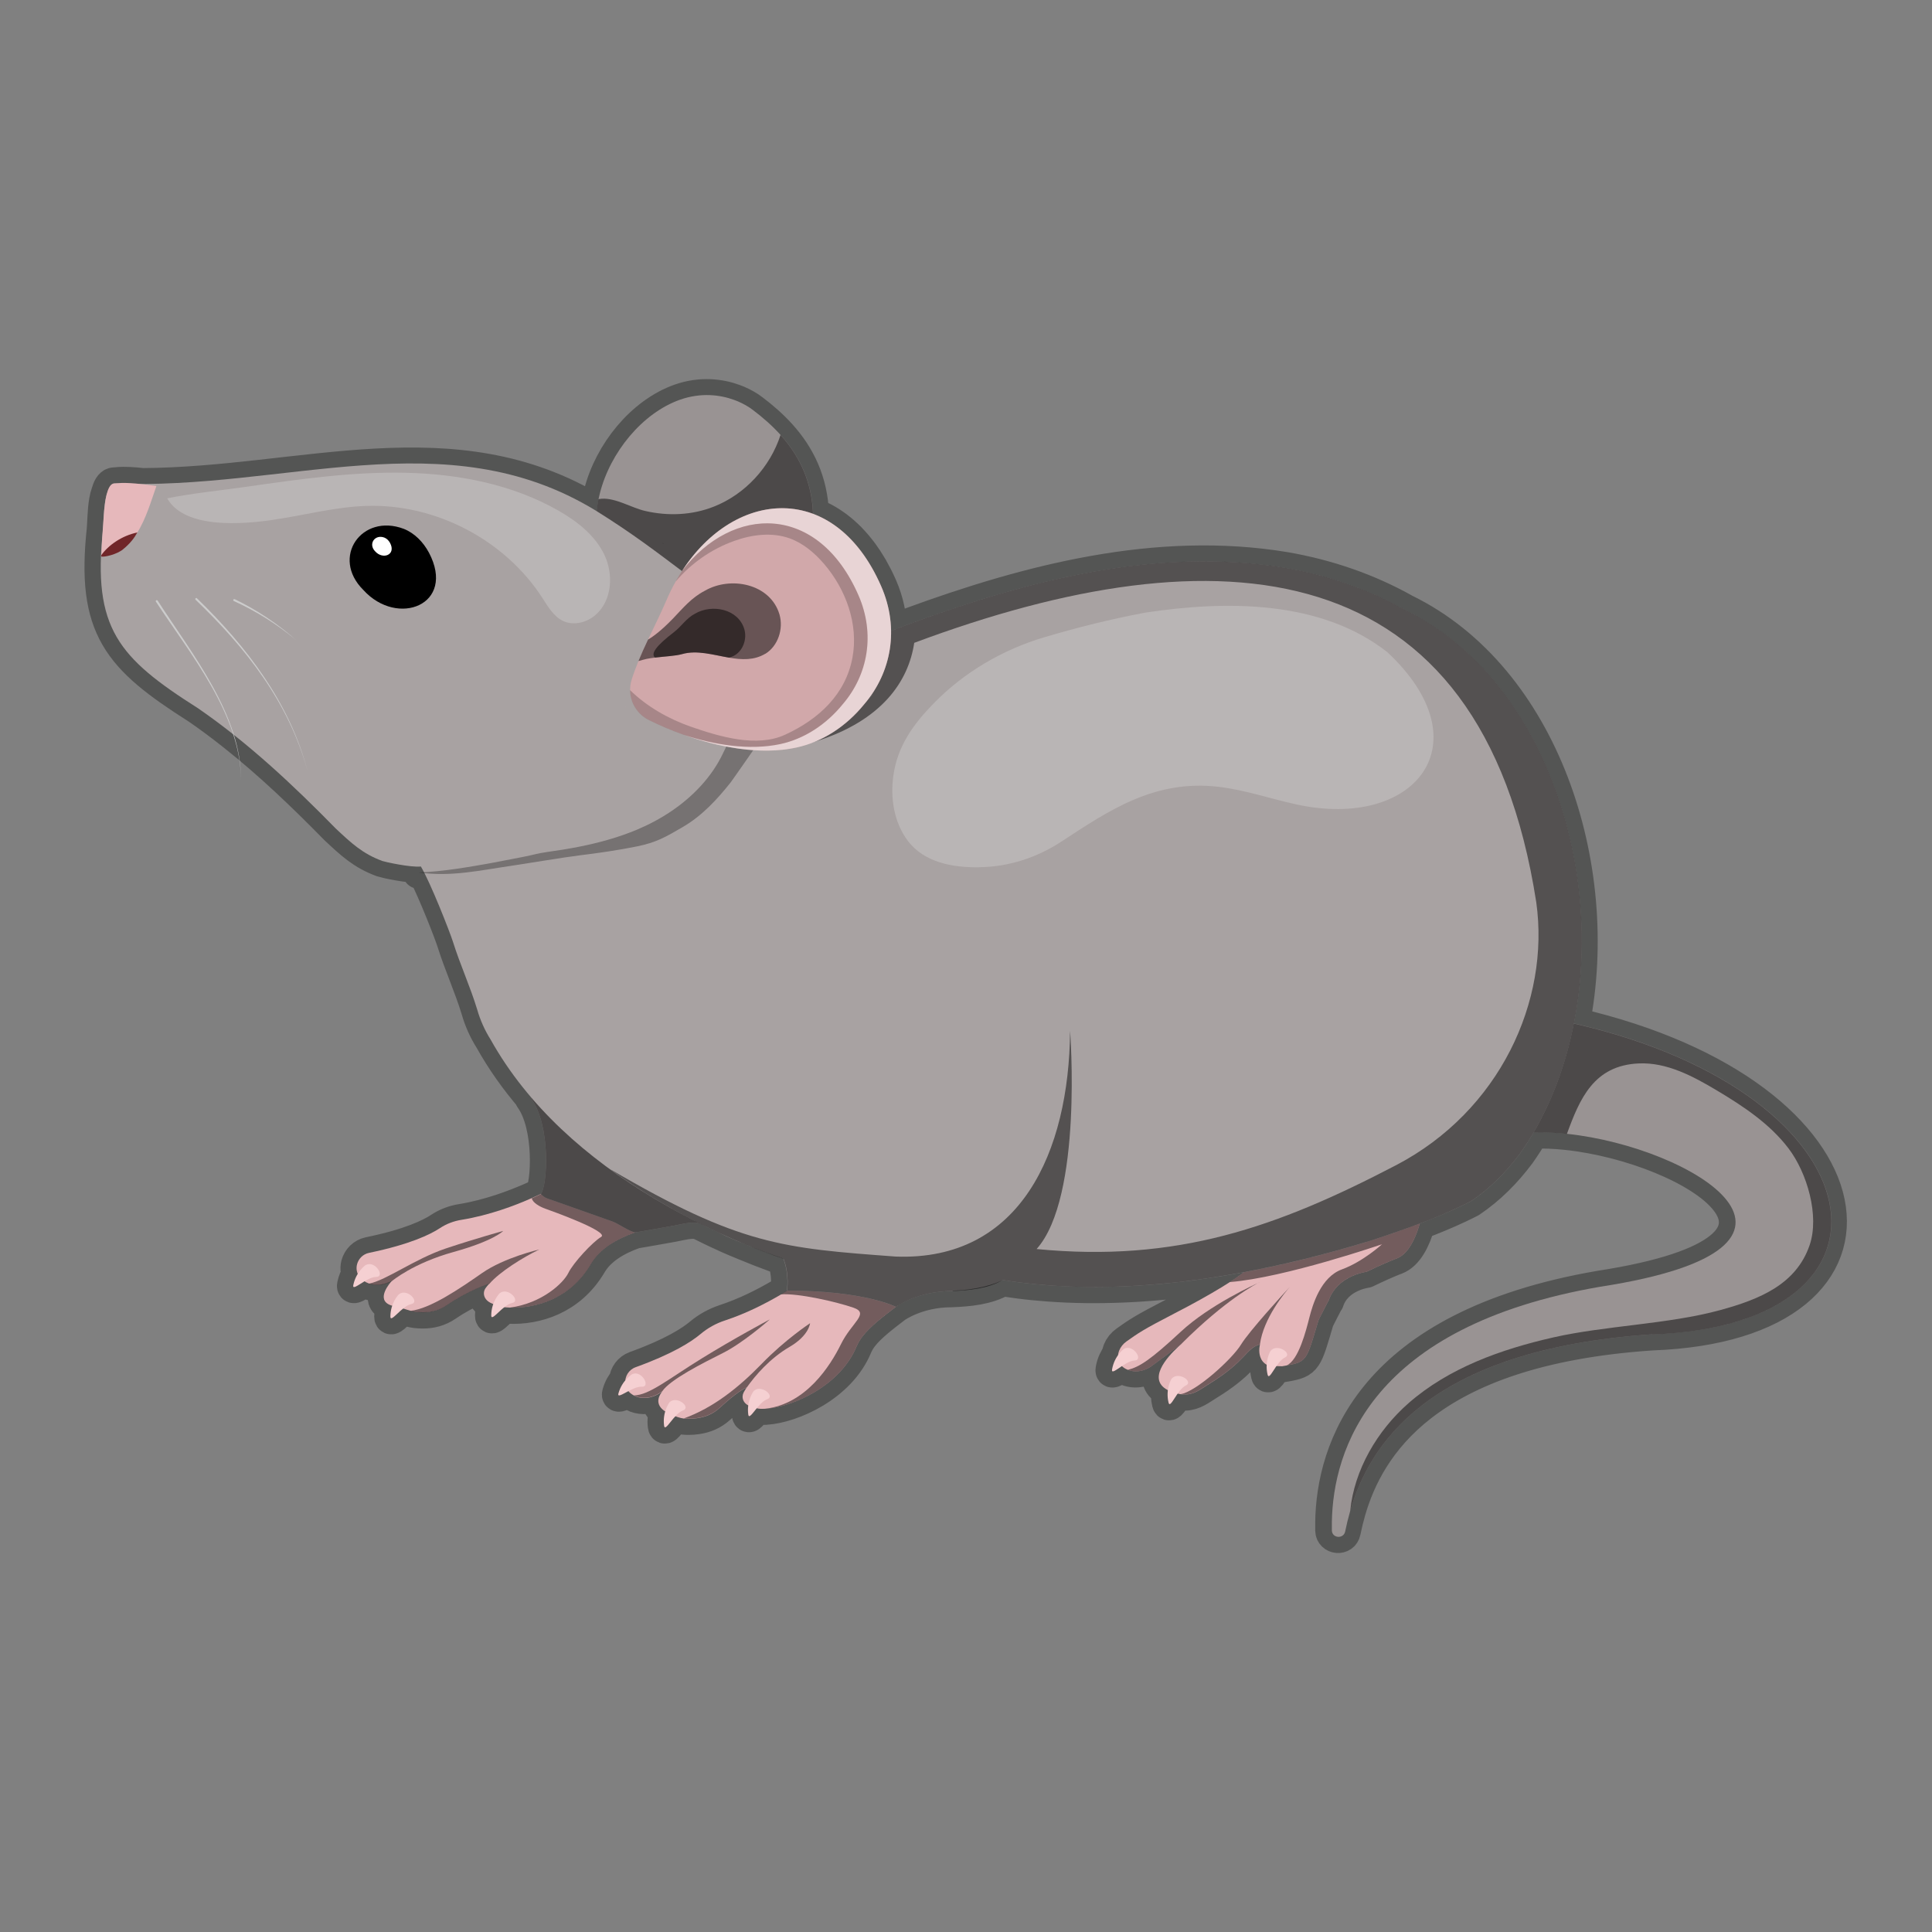 <?xml version="1.0" encoding="UTF-8"?> <svg xmlns="http://www.w3.org/2000/svg" viewBox="0 0 300 300"><rect x="0" y="0" width="300" height="300" fill="#808080" stroke="none"/> <defs> <style> .cls-1 { fill: #f5d0d2; } .cls-2, .cls-3, .cls-4, .cls-5 { fill: #fff; } .cls-6 { fill: #e6b8bb; } .cls-7 { fill: #999393; } .cls-8 { fill: #ccc; } .cls-9 { fill: #d1a8aa; } .cls-10 { fill: #a8a2a2; } .cls-11 { fill: #702629; } .cls-3, .cls-4, .cls-5, .cls-12, .cls-13, .cls-14 { mix-blend-mode: soft-light; } .cls-3, .cls-12 { opacity: .2; } .cls-4, .cls-14 { opacity: .5; } .cls-5 { stroke: #545554; stroke-linejoin: round; stroke-width: 5px; } .cls-15 { isolation: isolate; } .cls-13 { opacity: .3; } </style> </defs> <g class="cls-15"> <g id="Layer_1" data-name="Layer 1"> <path class="cls-5" d="m244.73,158.99c-.11-.03-.23-.04-.36-.05,4.82-24.48-4.76-53.72-26.21-64.21-5.78-3.25-12.13-5.41-18.66-6.53-19.72-3.27-39.72,1.89-58.17,8.66-1,.37-1.99.75-2.98,1.14-.03-2.29-.51-4.64-1.52-6.95-.23-.52-.46-1.02-.71-1.51-.07-.14-.15-.28-.23-.42-.18-.33-.35-.67-.53-.99-.09-.16-.19-.31-.29-.47-.17-.28-.34-.56-.52-.83-.11-.16-.22-.31-.32-.46-.17-.25-.34-.5-.52-.73-.11-.15-.23-.29-.35-.44-.18-.22-.35-.45-.54-.66-.12-.14-.25-.27-.37-.41-.18-.2-.36-.4-.55-.59-.13-.13-.26-.25-.39-.37-.19-.18-.37-.35-.56-.52-.13-.12-.27-.23-.41-.34-.19-.16-.38-.31-.58-.46-.14-.1-.28-.2-.42-.3-.2-.14-.39-.27-.59-.4-.14-.09-.29-.17-.43-.26-.2-.12-.4-.23-.6-.34-.15-.08-.29-.15-.44-.22-.2-.1-.41-.19-.62-.28-.15-.06-.3-.12-.45-.18-.06-.02-.12-.05-.18-.07-.2-5.09-2.14-9.02-5.04-12.24-1.29-1.43-2.77-2.73-4.37-3.93-.59-.45-1.36-.9-2.27-1.29-.18-.08-.36-.14-.54-.21-2.23-.82-5.19-1.18-8.42-.05-5.89,2.07-10.87,8.2-12.47,14.57-.07.29-.14.58-.2.87-.13.63-.21,1.26-.27,1.89-.05-.03-.1-.06-.15-.1-22.04-13.47-45.51-4.25-70.36-4.13-1.45-.16-2.81-.25-3.86-.15-.06,0-.11,0-.17.01-.14.02-.29.03-.44.04-.01,0-.03,0-.05.01,0,0,0,0,0,0,0,0,0,0,0,0-.45.09-.76.68-.98,1.46-.52,1.48-.54,3.59-.63,5.09-.01.18-.03.35-.04.53,0,0,0,.02,0,.02,0,0,0,.01,0,.02-1.64,15.34,2.38,19.92,14.73,27.76,1.88,1.29,3.71,2.66,5.5,4.08l.1.08c5.62,4.45,10.84,9.46,15.83,14.55,2.4,2.24,4.13,3.89,7.24,5.03.32.12,4.33,1.02,5.96.85.15.25.31.55.49.89-.27.02-.53.04-.8.05.3.04.59.07.88.1,1.58,3.1,3.99,9.27,4.43,10.67,1.11,3.54,2.68,6.95,3.76,10.51.47,1.65,1.17,3.21,2.08,4.65,1.82,3.26,3.98,6.29,6.4,9.1-.05,0-.09,0-.14,0,3.12,4.3,2.58,13.57,1.54,14.89,0,0,0,0,0,0-.18.09-.67.33-1.4.65-.09.04-.2.09-.3.13-2.22.97-6.27,2.54-10.59,3.24-1.2.19-2.35.62-3.36,1.29-1.5.99-4.66,2.54-11,3.84-.96.2-1.64.93-1.87,1.76-.09.34-.11.7-.04,1.05.03.14.08.29.13.42-.29.46-.55,1.04-.7,1.75-.15.71.71.03,1.73-.58.21.14.44.26.69.35.78.28,1.74.31,2.75-.04.28-.1.57-.22.85-.37-.23.25-2.62,2.9-.21,3.79.07.03.17.05.25.07-.16.47-.28,1.02-.29,1.65,0,.82.91-.36,1.95-1.21.43.13.78.25,1.16.35.52.14,1.08.23,1.94.23,1.26,0,2.5-.28,3.7-1.1,3.31-2.26,6.37-3.27,6.65-3.36-.01,0-.03.02-.05.04-.02.02-.05.05-.08.08-.15.16-.37.45-.48.59-.51.7-.35,1.84.97,2.39.08.03.15.06.21.09-.18.49-.32,1.07-.32,1.75,0,.84.95-.41,2.02-1.27.1,0,.2.02.31.03.18.01.37.03.56.03,3.92.14,9.33-1.24,12.59-6.78,1.37-2.32,3.93-3.87,6.88-4.9.24-.04,2.69-.45,4.76-.83.81-.14,1.56-.28,2.1-.4,1.29-.27,2.18-.39,3.07-.17,1.3.65,2.6,1.29,3.93,1.88.02.01.04.02.06.03.06.03.12.06.18.09.23.1.46.21.7.31.29.13.58.26.88.38.44.19.89.37,1.36.56,1.47.61,2.94,1.19,4.42,1.73.51.19,1.02.37,1.53.55,0,0,0,0,0,0,.44,1.13.59,2.26.62,3.16.04,1.05-.08,1.77-.08,1.77h0c-.28.18-.59.37-.94.57-1.1.65-2.49,1.41-4.06,2.16-1.41.67-2.98,1.32-4.61,1.86-1.39.46-2.68,1.17-3.8,2.11-1.44,1.21-4.35,3.08-10.08,5.15-.95.34-1.52,1.19-1.6,2.08-.41.48-.83,1.15-1.07,2.03-.18.66.61.14,1.58-.37.08.1.17.2.27.29.17.15.36.28.57.38.45.24.98.37,1.55.38.64.01,1.34-.14,2.04-.51.26-.14.53-.31.8-.5,0,0,0,0-.01.02l-.03.03c-.24.3-1.33,1.71.29,2.91.06.05.15.1.22.14-.18.59-.29,1.35-.18,2.23.11.82.85-.49,1.76-1.48.51.19.89.3,1.29.35.25.03.52.04.83.04.36,0,.76-.03,1.26-.1,1.25-.18,2.43-.64,3.5-1.62,2.77-2.54,3.8-2.96,4.13-3.11.02,0,.04-.02.06-.03l-.08.08c-.12.17-.33.54-.42.7-.34.64-.16,1.53.72,2-.06.42-.07.9,0,1.41.09.68.62-.11,1.32-.97.29.07.6.11,1.27.08.08,0,.17,0,.28-.02,3.95-.27,11.41-3.46,13.97-9.7.03-.08.07-.16.11-.24.79-1.69,2.56-3.21,4.55-4.77.23-.18.46-.36.7-.54.23-.18.47-.36.7-.54,0,0,0,0,0,0,0,0,3.34-2.45,8.68-2.45,2.72-.11,5.61-.37,7.94-1.72.87.14,1.75.26,2.63.38,1.46.19,2.94.33,4.43.44,3.97.3,7.99.33,12.04.15.4-.02.79-.04,1.19-.06.24-.01.49-.03.73-.04.66-.04,1.31-.09,1.96-.14,1.16-.09,2.31-.19,3.47-.32.46-.05.92-.1,1.38-.15.9-.1,1.81-.22,2.71-.35,2.3-.32,4.6-.7,6.89-1.12-.04.03-.07.05-.11.08-.59.46-1.3.95-2.1,1.47-.4.26-.83.53-1.29.81-2.01,1.22-4.46,2.58-7.17,3.98-5.23,2.71-5.72,3.12-7.55,4.4-.53.37-.93.87-1.14,1.41-.1.24-.15.48-.18.72-.38.53-.77,1.27-.93,2.23-.11.67.62.08,1.53-.53.09.09.19.18.3.26.19.13.39.24.61.32.15.06.31.11.48.15.92.21,2.02.05,3.07-.64.22-.14,3.72-2.74,4.76-3.54.03-.03.07-.05.09-.07l-.2.18-.27.24-.13.12c-1.62,1.49-4.88,5.02-1.59,6.72-.07.55-.08,1.21.1,1.94.18.74.71-.38,1.43-1.4.01,0,.02,0,.03,0,.15.03.29.06.43.08.25.04.49.05.72.05,1.44-.03,2.39-.85,3.79-1.71.54-.33,1.02-.65,1.46-.95,4.26-2.94,4.34-4.57,6.35-5.11,0,0,0,.03-.02.05,0,.03-.02.08-.03.14-.02.1-.04.25-.06.42-.06.74.06,1.95,1.15,2.55-.03.46,0,.98.13,1.53.17.73.68-.33,1.38-1.33.47.02.86.03.87.03.25-.04.48-.08.7-.12,3.18-.56,3.12-.87,4.92-6.92.1-.35,1.42-2.79,1.57-3.12,0,.01.01.02.02.03.02-.06.04-.13.06-.19.63-1.72,1.98-2.95,3.61-3.68.71-.32,1.48-.55,2.26-.68,1.55-.75,3.25-1.51,4.24-1.9.14-.05.27-.1.4-.15,1.74-.66,2.86-2.89,3.6-5.43,2.1-.79,4.15-1.63,6.16-2.58.61-.28,1.21-.58,1.81-.89,2.93-1.97,5.44-4.5,7.58-7.36.2-.29.4-.58.6-.87.2-.29.39-.59.58-.88.33-.51.64-1.03.95-1.56,1.64-.06,3.38.01,5.18.2,19.5,2.05,44.95,17.61,5.19,23.74-35.81,6.16-41.52,25.46-41.7,36.55,0,.44,0,.87,0,1.28.03,1.25,1.83,1.4,2.07.17.2-1,.46-2.07.78-3.19,1.47-5.07,4.44-11.19,11.15-16.39,7.01-5.43,18.08-9.84,35.77-11.03,41.3-1.49,35.93-37.12-11.84-48.2Z"></path> <g> <g> <path class="cls-6" d="m115.03,189.44s-.2-.01-.56-.03c-.63-.02-1.77-.04-3.21,0-.43,0-.87.03-1.35.04-1.34.07-2.85.18-4.43.38-.8.1-1.61.23-2.43.38-.98.19-1.97.41-2.94.69-.49.14-.98.29-1.46.46-2.96,1.03-5.52,2.58-6.89,4.9-3.26,5.54-8.67,6.92-12.59,6.78-.2,0-.38-.02-.56-.03-1.24-.09-1.43-.24-1.94-.48-.08-.04-.18-.08-.29-.13-1.32-.54-1.48-1.69-.97-2.39.1-.14.32-.42.48-.59.06-.07.11-.11.13-.12-.29.09-3.34,1.1-6.65,3.36-1.2.82-2.44,1.1-3.7,1.1-.86,0-1.43-.09-1.94-.23-.71-.19-1.34-.46-2.55-.71-.2-.04-.37-.09-.53-.15-2.4-.88-.02-3.54.21-3.79-.28.14-.56.27-.85.37-1.01.35-1.97.32-2.75.04-.3-.11-.57-.25-.82-.43-.19-.14-.36-.29-.51-.46-.28-.32-.45-.68-.52-1.05-.07-.35-.05-.71.04-1.05.23-.84.9-1.56,1.87-1.76,6.33-1.31,9.5-2.85,11-3.84,1.01-.67,2.16-1.1,3.36-1.29,4.32-.7,8.37-2.26,10.59-3.24.1-.04.2-.09.3-.13.73-.32,1.22-.56,1.4-.65.05-.03.08-.04.08-.04l3.8.5,8.43,1.11,3.34.44,6.64.87,4.88.64,3.31.43.57.08Z"></path> <path class="cls-14" d="m76.03,199.32l-.13.12c.06-.06.1-.11.13-.12Z"></path> <path class="cls-14" d="m83.74,194.02c-2.55,1.23-6.15,3.48-7.72,5.3-.29.09-3.34,1.1-6.65,3.36-1.2.82-2.44,1.1-3.7,1.1-.86,0-1.43-.09-1.94-.23,3.07-.32,7.67-3.46,11.14-5.88,3.48-2.42,8.87-3.65,8.87-3.65Z"></path> <path class="cls-14" d="m78.14,191.14s-1.44,1.53-7.72,3.27c-6.28,1.74-9.54,4.5-9.54,4.5-.29.15-.58.28-.86.38-1.01.35-1.97.32-2.75.04,2.72-.52,7.13-3.85,11.96-5.47,4.84-1.61,8.91-2.72,8.91-2.72Z"></path> <path class="cls-14" d="m100.13,190.9c-.49.14-.98.29-1.46.46-2.96,1.03-5.52,2.58-6.89,4.9-3.26,5.54-8.67,6.92-12.59,6.78,4.98-.67,8.3-3.81,9.06-5.37.76-1.57,3.74-4.79,5.09-5.6,1.36-.81-7.83-4.09-8.68-4.39-.89-.32-1.97-.95-2.08-1.61.73-.32,1.22-.56,1.4-.65.05-.03.08-.04.08-.04l3.8.5,8.43,1.11c.5,1.42,2.76,2.67,3.84,3.92Z"></path> <path class="cls-7" d="m83.97,185.41c.22.23.64.56.94.66.67.24,1.34.47,2.01.71,2.72.96,5.43,1.92,8.15,2.88.94.33,2.61,1.57,3.59,1.71.22-.04,2.68-.45,4.76-.83.81-.14,1.56-.28,2.1-.4,1.37-.28,2.29-.41,3.24-.14.56.16.43-.39.98-.49.03,0,.09-.03.18-.06.38-.14,1.19-.44,1.34-.05,0,.02.02.04.02.06,0-.02,0-.04-.01-.06-.03-.16-.08-.32-.12-.48-.69-2.53-2.35-4.74-4.3-6.51-2.09-1.89-4.52-3.37-6.85-4.96-2.87-1.95-5.61-4.08-8.61-5.82-3-1.74-5.49-.88-8.95-1.12,3.12,4.3,2.58,13.57,1.54,14.89Z"></path> <path class="cls-14" d="m83.97,185.41c.22.23.64.56.94.66.67.24,1.34.47,2.01.71,2.72.96,5.43,1.92,8.15,2.88.94.33,2.61,1.57,3.59,1.71.22-.04,2.68-.45,4.76-.83.81-.14,1.56-.28,2.1-.4,1.37-.28,2.29-.41,3.24-.14.56.16.43-.39.98-.49.03,0,.09-.03.18-.06.38-.14,1.19-.44,1.34-.05,0,.02.02.04.02.06,0-.02,0-.04-.01-.06-.03-.16-.08-.32-.12-.48-.69-2.53-2.35-4.74-4.3-6.51-2.09-1.89-4.52-3.37-6.85-4.96-2.87-1.95-5.61-4.08-8.61-5.82-3-1.74-5.49-.88-8.95-1.12,3.12,4.3,2.58,13.57,1.54,14.89Z"></path> <path class="cls-1" d="m56.8,196.42s-1.51,1.02-1.94,3.13c-.23,1.13,2.06-1.26,3.54-1.27,1.47,0-.16-2.63-1.59-1.85Z"></path> <path class="cls-1" d="m61.93,200.98s-1.29,1.28-1.31,3.44c-.01,1.15,1.78-1.63,3.23-1.92,1.44-.29-.65-2.56-1.92-1.51Z"></path> <path class="cls-1" d="m77.59,200.81s-1.29,1.28-1.31,3.44c-.01,1.15,1.78-1.63,3.23-1.92,1.44-.29-.65-2.56-1.92-1.51Z"></path> </g> <g> <path class="cls-6" d="m143.53,199.1c-1.1,1.19-2.43,2.28-3.77,3.32-.46.36-.92.71-1.37,1.06-.24.18-.47.36-.7.54-1.99,1.56-3.76,3.08-4.55,4.77-.04.08-.07.16-.11.24-2.56,6.24-10.02,9.43-13.97,9.7-.1,0-.19.01-.28.02-1.18.06-1.26-.1-2.01-.3-.03,0-.07-.02-.1-.03-1.3-.37-1.59-1.44-1.2-2.19.09-.17.3-.53.42-.7l.08-.08s-.04.02-.06.03c-.34.15-1.37.57-4.13,3.11-1.07.99-2.26,1.44-3.5,1.62-.5.07-.91.1-1.26.1-.31,0-.58-.01-.83-.04-.61-.08-1.17-.26-2.2-.73-.36-.16-.66-.34-.9-.51-1.61-1.21-.52-2.62-.29-2.91l.03-.03s0,0,.01-.02c-.27.19-.53.36-.8.5-.7.36-1.4.52-2.04.51-.57,0-1.1-.14-1.55-.38-.21-.11-.4-.24-.57-.38-.5-.42-.76-.99-.79-1.57-.07-1.01.53-2.06,1.61-2.45,5.73-2.07,8.64-3.94,10.08-5.15,1.12-.94,2.41-1.66,3.8-2.11,1.63-.54,3.2-1.19,4.61-1.86,1.57-.75,2.96-1.51,4.06-2.16.35-.2.66-.39.94-.57,1.04-.64,1.64-1.07,1.64-1.07l15.91-.2,3.79-.05Z"></path> <path class="cls-14" d="m115.91,215.46s.04-.02.06-.03c-.02,0-.04.01-.06.03Z"></path> <path class="cls-1" d="m98.17,213.38s-1.57.92-2.14,2.99c-.31,1.11,2.14-1.13,3.61-1.04,1.47.09.02-2.64-1.47-1.95Z"></path> <path class="cls-1" d="m103.93,217.79s-1.09,1.45-.81,3.59c.15,1.14,1.53-1.87,2.92-2.36,1.39-.49-1.01-2.44-2.12-1.23Z"></path> <path class="cls-1" d="m117,216.05s-1.09,1.45-.81,3.59c.15,1.14,1.53-1.87,2.92-2.36,1.39-.49-1.01-2.44-2.12-1.23Z"></path> <path class="cls-14" d="m143.53,199.1c-1.1,1.19-2.43,2.28-3.77,3.32-.46.36-.92.71-1.37,1.06-.24.18-.47.36-.7.54-1.99,1.56-3.76,3.08-4.55,4.77-.04.08-.07.16-.11.24-2.56,6.24-10.02,9.43-13.97,9.7-.1,0-.19.01-.28.02,6.37-.69,10.15-6.67,11.81-10.04,1.66-3.37,4.49-4.76,1.94-5.65-2.55-.89-8.57-2.28-11.28-2.07.34-.2.66-.39.94-.57,1.04-.64,1.64-1.07,1.64-1.07l15.91-.2,3.79-.05Z"></path> <path class="cls-14" d="m125.79,205.45s-.13,1.91-3.18,3.69c-3.06,1.78-5.35,4.46-6.64,6.29-.02,0-.04.02-.06.03-.34.15-1.37.57-4.13,3.11-1.07.99-2.26,1.44-3.5,1.62-.5.07-.91.1-1.26.1-.31,0-.58-.01-.83-.04,4.51-1.63,8.47-4.74,12.1-8.49,3.63-3.75,7.51-6.3,7.51-6.3Z"></path> <path class="cls-14" d="m119.52,204.89c-.28.25-4.21,3.68-7.28,5.21-3.17,1.59-8.18,4.12-9.41,5.94-.27.19-.53.36-.8.5-.7.36-1.4.52-2.04.51-.57,0-1.1-.14-1.55-.38,2.34,0,5.38-2.56,10.54-5.74,4.99-3.08,10.21-5.87,10.53-6.04Z"></path> </g> <g> <g> <path class="cls-6" d="m221.81,180.71s0,.02,0,.05c0,.25-.05,1.37-.2,2.89-.04.43-.1.9-.16,1.39-.51,3.94-1.73,9.3-4.59,10.38-.13.05-.27.1-.4.15-.99.39-2.69,1.15-4.24,1.9-.78.13-1.55.36-2.26.68-1.63.73-2.98,1.96-3.61,3.68-.02.07-.04.13-.06.19,0,0,0-.02-.02-.03-.15.34-1.47,2.78-1.57,3.12-1.8,6.05-1.74,6.36-4.92,6.92-.22.04-.45.08-.7.12,0,0-.93,0-1.65-.09-.28-.03-.55-.04-.7-.12-1.12-.6-1.24-1.83-1.18-2.57.02-.17.04-.31.06-.42.01-.06.03-.11.03-.14.01-.03.02-.05.02-.05-2.22.59-2.09,2.53-7.81,6.07-1.39.86-2.35,1.68-3.79,1.71-.23,0-.47,0-.72-.05-.14-.02-.28-.04-.43-.08-.5-.12-.93-.26-1.3-.42-3.73-1.64-.33-5.31,1.32-6.84l.13-.12.27-.24.2-.18s-.06.05-.09.07c-1.04.81-4.55,3.4-4.76,3.54-1.05.68-2.15.85-3.07.64-.18-.04-.34-.09-.48-.15-.22-.08-.42-.19-.61-.32-.18-.13-.33-.26-.45-.42-.54-.65-.59-1.49-.28-2.27.22-.53.61-1.04,1.14-1.41,1.83-1.28,2.32-1.7,7.55-4.4,2.72-1.4,5.16-2.76,7.17-3.98.46-.28.89-.55,1.29-.81.8-.52,1.51-1.01,2.1-1.47.97-.74,1.53-1.23,1.53-1.23l12.53-9.72.59-.46,3.05-2.37,5.73-1.23,4.95-1.77.38-.14Z"></path> <g> <path class="cls-1" d="m174.51,209.46s-1.47,1.07-1.83,3.19c-.19,1.14,2.02-1.34,3.49-1.39,1.47-.06-.25-2.63-1.66-1.8Z"></path> <path class="cls-1" d="m181.89,214.14s-.94,1.56-.44,3.65c.27,1.12,1.34-2.02,2.67-2.64,1.33-.63-1.25-2.32-2.23-1.01Z"></path> <path class="cls-1" d="m197.27,209.8s-.94,1.56-.44,3.65c.27,1.12,1.34-2.02,2.67-2.64,1.33-.63-1.25-2.32-2.23-1.01Z"></path> </g> </g> <path class="cls-6" d="m183.07,209.02c.1-.09.19-.17.27-.24l-.27.24Z"></path> <path class="cls-14" d="m195.56,199.12c-.51.25-5.22,2.66-12.12,9.56-1.04.81-4.55,3.4-4.76,3.54-1.05.68-2.15.85-3.07.64-.18-.04-.34-.09-.48-.15,1.79-.45,3.49-1.52,8.21-5.91,4.5-4.19,11.57-7.38,12.23-7.67Z"></path> <path class="cls-14" d="m192.7,208.79c1.27-2.08,6.61-7.92,7.61-8.99-.76.87-4.12,4.87-4.67,8.96-2.21.59-2.07,2.52-7.8,6.06-1.39.86-2.35,1.68-3.79,1.71-.23,0-.47,0-.72-.05,2.35-.35,7.97-5.4,9.37-7.69Z"></path> <path class="cls-14" d="m221.81,180.76c0,.25-.05,1.37-.2,2.89-.04.43-.1.9-.16,1.39-.51,3.94-1.73,9.3-4.59,10.38-.13.05-.27.1-.4.15-.99.39-2.69,1.15-4.24,1.9-.78.13-1.55.36-2.26.68-1.63.73-2.98,1.96-3.61,3.68-.02.07-.04.13-.06.19,0,0,0-.02-.02-.03-.15.34-1.47,2.78-1.57,3.12-1.8,6.05-1.74,6.36-4.92,6.92,1.88-.83,3.03-5.45,3.54-7.45.51-2,1.78-6.28,5.05-7.47,3.27-1.19,6.24-3.91,6.24-3.91,0,0-15.06,5.19-23.65,5.88.8-.52,1.51-1.01,2.1-1.47.97-.74,1.53-1.23,1.53-1.23l12.53-9.72.59-.46,3.05-2.37,5.73-1.23,4.95-1.77.38-.08Z"></path> </g> <path class="cls-7" d="m256.58,207.19c-17.69,1.19-28.77,5.61-35.77,11.03-6.72,5.2-9.68,11.32-11.15,16.39-.32,1.12-.58,2.2-.78,3.19-.25,1.22-2.05,1.07-2.07-.17,0-.41,0-.84,0-1.28.19-11.09,5.9-30.39,41.7-36.55,39.76-6.14,14.32-21.69-5.19-23.74-2.48-.26-4.87-.31-7.01-.08-.27-.59-.59-1.3-.94-2.07-1.62-3.55-3.94-8.61-5.17-11.3,2.84-.71,11.86-4.23,14.55-3.61,47.77,11.07,53.14,46.7,11.84,48.2Z"></path> <path class="cls-14" d="m256.58,207.19c-17.69,1.19-28.77,5.61-35.77,11.03-6.72,5.2-9.68,11.32-11.15,16.39.62-6.36,4.19-12.46,9.06-16.73,6.26-5.48,14.38-8.37,22.49-10.21,8.11-1.84,17.84-2.04,25.87-4.23,6.2-1.69,11.84-4.02,13.92-10.1,1.55-4.55-.38-11.21-3.29-15.03-2.91-3.82-7.02-6.54-11.14-9-3.72-2.22-7.78-4.38-12.11-4.18-6.98.31-9.16,5.49-11.15,10.94-2.48-.26-4.87-.31-7.01-.08-.27-.59-.59-1.3-.94-2.07-1.62-3.55-3.94-8.61-5.17-11.3,2.84-.71,11.86-4.23,14.55-3.61,47.77,11.07,53.14,46.7,11.84,48.2Z"></path> <path class="cls-10" d="m147.87,200.47s-.06.01-.09.01c-5.35,0-8.69,2.45-8.69,2.45,0,0-4.81-2.53-16.9-2.52,0,0,.42-2.46-.54-4.93-.01-.04-.03-.07-.04-.11-.15-.38-.34-.76-.56-1.12-.34-.55.38-.81,1.74-.87,3.41-.16,10.88.9,16.29,1.75,3.52.56,6.17,1.03,6.27,1.03.31,0,3.48,4.09,2.51,4.31Z"></path> <path class="cls-7" d="m122.43,95.69c-1.04,2.31-2.33,4.77-3.86,7.39l-4.39-3.57-4.62-3.76-.44-.36-16.48-13.42c-.12-1.46,0-2.96.3-4.47.06-.29.13-.58.2-.87,1.6-6.37,6.59-12.5,12.47-14.57,3.24-1.13,6.19-.77,8.42.05.19.07.37.14.54.21.91.39,1.68.84,2.27,1.29,1.6,1.2,3.08,2.5,4.37,3.93,5.39,5.98,7.48,14.36,1.22,28.14Z"></path> <path class="cls-14" d="m122.43,95.69c-2.56,1.69-5.33,3.01-8.26,3.82l-4.62-3.76-.44-.36-16.48-13.42c-.12-1.46,0-2.96.3-4.47.17-.03.34-.05.52-.06,2.19-.13,4.63,1.42,6.73,1.9,3.54.82,7.27.67,10.66-.67,4.88-1.92,8.75-6.16,10.36-11.13,5.39,5.98,7.48,14.36,1.22,28.14Z"></path> <path class="cls-10" d="m237.18,177.41c-.19.3-.38.59-.58.88-.19.29-.4.58-.6.87-2.15,2.86-4.65,5.39-7.58,7.36-.6.31-1.2.6-1.81.89-3.05,1.43-6.27,2.67-9.62,3.84-1.34.47-2.69.92-4.08,1.38-1.7.52-3.43,1.03-5.17,1.51-6.98,1.94-14.21,3.53-21.48,4.53-.9.13-1.81.24-2.71.35-.46.05-.92.1-1.38.15-1.16.13-2.31.23-3.47.32-.66.05-1.31.1-1.96.14-.24.02-.49.03-.73.04-.4.02-.79.04-1.19.06-4.05.18-8.08.14-12.04-.15-1.48-.11-2.96-.26-4.42-.44-.88-.11-1.75-.24-2.63-.38-9.85,4.72-30.34-1.43-41.38-6.11-.3-.12-.59-.25-.88-.38-.24-.1-.47-.21-.7-.31-.06-.03-.12-.05-.18-.09-.02,0-.04-.02-.06-.03-3.46-1.59-6.9-3.36-10.23-5.32-.02-.02-.05-.03-.07-.04-.25-.15-.5-.3-.76-.45-10.27-6.17-19.49-14.22-25.29-24.61-.91-1.44-1.61-3.01-2.08-4.65-1.08-3.56-2.65-6.97-3.76-10.51-.5-1.58-3.51-9.25-4.99-11.71-1.63.17-5.64-.73-5.96-.85-3.11-1.14-4.84-2.79-7.24-5.03-6.61-6.75-13.63-13.34-21.43-18.71-12.36-7.84-16.37-12.41-14.73-27.76.19-2.07,0-6.01,1.65-7.13,26.53,1.16,51.5-10.07,74.88,4.22,11.71,7.29,14.97,11.65,32.08,22.11.71.44,1.45.89,2.22,1.34,2.13-.92,4.28-1.84,6.44-2.72.9-.37,1.79-.73,2.69-1.09.58-.23,1.16-.46,1.74-.69,1.21-.48,2.44-.94,3.66-1.4,18.46-6.77,38.46-11.92,58.17-8.66,6.53,1.11,12.88,3.28,18.66,6.53,27.29,13.34,35.37,57.05,19.01,82.69Z"></path> <path class="cls-14" d="m237.18,177.41c-.19.3-.38.59-.58.88-.19.29-.4.58-.6.87-2.15,2.86-4.65,5.39-7.58,7.36-.6.31-1.2.6-1.81.89-3.1,1.46-6.28,2.68-9.62,3.84-1.34.47-2.69.92-4.08,1.38-1.7.52-3.43,1.02-5.17,1.51-6.97,1.93-14.2,3.52-21.48,4.53-.9.12-1.81.24-2.71.35-.46.05-.92.1-1.38.15-1.16.12-2.31.23-3.47.32-.66.05-1.31.1-1.96.14-.24.02-.49.03-.73.04-.4.02-.79.04-1.19.06-4.05.19-8.08.15-12.04-.15-1.48-.11-2.96-.26-4.42-.44-.88-.11-1.75-.24-2.63-.38-2.34,1.35-5.22,1.61-7.94,1.72-5.34,0-8.68,2.45-8.68,2.45,0,0-4.81-2.53-16.9-2.52,0,0,.42-2.46-.54-4.93-.52-.18-1.03-.36-1.54-.55-1.94-.7-3.86-1.46-5.78-2.29-.3-.12-.59-.25-.88-.38-.3-.13-.59-.26-.88-.4-.02,0-.04-.02-.06-.03-3.51-1.58-6.92-3.36-10.23-5.32-.02-.02-.05-.03-.07-.04-.25-.15-.5-.3-.76-.45-.55-.33-1.1-.68-1.64-1.02-1.74-1.1-3.43-2.25-5.08-3.45,20.17,11.82,26.83,12.27,44.35,13.57,19.34.71,26.91-16.22,27.06-35.05,0,0,2.02,25.82-5.2,33.88,21.79,2.11,37.34-3.37,55.82-13.02,16.09-8.4,23.92-25.49,21.77-40.82-8.53-55.01-49.48-57.9-96.59-40.29-.89,5.96-4.99,12.05-15.25,15.29-10.96,3.46-12.67-12.04-12.67-12.04,2.62-.4,6.66-1.05,10.57-1.68,3.29-.53,6.48-1.04,8.66-1.38.9-.37,1.79-.73,2.69-1.09.58-.23,1.16-.46,1.74-.69,1.21-.48,2.44-.94,3.66-1.4,18.46-6.77,38.46-11.92,58.17-8.66,6.53,1.11,12.88,3.28,18.66,6.53,27.29,13.34,35.37,57.05,19.01,82.69Z"></path> <g> <path d="m66.59,85.79c-.87-1.62-2.21-3-3.89-3.67-6.53-2.47-11.38,4.43-6.28,9.49,5.29,5.85,14.46,2.31,10.18-5.81Z"></path> <path class="cls-2" d="m60.57,84.31c-.2-.37-.5-.68-.88-.83-1.48-.56-2.57,1-1.42,2.15,1.2,1.32,3.27.52,2.3-1.32Z"></path> </g> <g> <path class="cls-8" d="m36.45,93.04c3.46,1.68,6.68,3.83,9.55,6.37-2.94-2.45-6.21-4.51-9.69-6.08-.19-.09-.06-.38.13-.28h0Z"></path> <path class="cls-8" d="m30.59,92.91c7.66,7.42,14.44,16.29,17.15,26.76-1.41-5.18-3.81-10.04-6.85-14.45-3.03-4.42-6.66-8.39-10.52-12.09-.14-.14.07-.37.22-.23h0Z"></path> <path class="cls-8" d="m24.47,93.25c5.27,8.19,13.09,17.82,12.95,27.97.04-10.13-7.87-19.65-13.21-27.79-.11-.16.14-.35.26-.17h0Z"></path> </g> <path class="cls-12" d="m102.97,84.44s.03-.06.05-.08c-.21-.11-.21-.07-.05.08Z"></path> <path class="cls-13" d="m65.03,135.48c3.87-.16,7.78-.84,11.58-1.53,1.24-.23,3.46-.67,4.66-.9,1.6-.31,2.12-.53,3.74-.76,3.25-.45,6.49-1.03,9.64-1.96,1.45-.42,2.87-.92,4.26-1.5,3.74-1.57,7.24-3.85,9.98-6.87,1.38-1.52,2.56-3.23,3.43-5.1.53-1.13,1.7-3.06,1.39-4.36l4.08,2.8s-4.02,5.79-4.34,6.2c-2.11,2.66-4.47,5.2-7.43,6.92-2.68,1.56-4.08,2.39-7.12,3.01-2.97.6-5.97,1.03-8.97,1.4-2.45.3-7.78,1.2-10.21,1.56-5.35.78-9.61,1.79-14.7,1.09Z"></path> <g> <path class="cls-9" d="m97.11,109.72s.02,0,.03.01c-.05.18-.03-.01-.03-.01Z"></path> <path class="cls-9" d="m123.71,116.07c-7.81,1.69-17.15-1.38-22.93-4.26-1.81-.9-2.92-2.72-2.93-4.65-.01-.53.06-1.07.23-1.61.31-.98.67-1.95,1.06-2.9.46-1.13.97-2.24,1.49-3.34.96-2.03,1.97-4.04,2.84-6.07.44-1.03.92-2,1.44-2.93,8.01-14.36,24.5-16.26,31.92.72,2.87,6.57,1.57,13.4-2.62,18.3-2.82,3.48-6.54,5.87-10.5,6.73Z"></path> <path class="cls-4" d="m123.71,116.07c-5.69,1.24-12.2-.06-17.55-1.97,4.69,1.54,10.19,2.48,15.05,1.43,3.65-.79,7.08-3,9.68-6.21,3.86-4.52,5.06-10.82,2.42-16.88-6.27-14.34-19.54-14.09-27.41-3.77,8.31-12.84,23.81-13.95,30.93,2.37,2.87,6.57,1.57,13.4-2.62,18.3-2.82,3.48-6.54,5.87-10.5,6.73Z"></path> <path class="cls-14" d="m118.84,101.51c-1.76,1.05-3.67.95-5.63.61-2.46-.42-4.99-1.22-7.31-.55-1.03.29-2.64.35-4.18.54-.45.05-.89.12-1.31.2-.38.08-.83.22-1.27.34.46-1.13.97-2.24,1.49-3.34.93-.55,2.16-1.5,3.82-3.21,1.59-1.65,2.89-3.28,5-4.37,4.01-2.32,10.18-1.1,11.59,3.69.64,2.23-.22,4.88-2.19,6.1Z"></path> <path class="cls-14" d="m114.13,101.73c-.3.18-.6.3-.91.39-2.46-.42-4.99-1.22-7.31-.55-1.03.29-2.64.35-4.18.54-.76-.59.2-1.86,2.91-3.94,1.2-.92,1.91-2.16,3.3-2.89,2.64-1.53,6.71-.73,7.64,2.43.42,1.47-.15,3.21-1.45,4.02Z"></path> </g> <path class="cls-6" d="m19.27,85c-.06.04-.11.08-.17.12-.05.03-.1.06-.15.1-.05.03-.1.06-.16.1-.42.25-.87.45-1.37.6-.67.19-1.22.35-1.66.48,0,0,0,0-.03,0,0-.06,0-.11,0-.16.02-.42.04-.85.07-1.3,0-.06,0-.11,0-.16.04-.86.09-1.71.16-2.56,0-.02,0-.03,0-.04.03-.42.06-.84.09-1.26.06-.77.15-2.58.47-3.99,0-.04.02-.09.03-.13.23-.9.56-1.61,1.05-1.71.02,0,.04,0,.05-.01.15-.01.3-.03.44-.04.06,0,.11-.01.17-.01,1.57-.14,3.8.12,6.03.43-.8,2.26-1.6,5.07-2.98,7.25-.58.91-1.25,1.71-2.07,2.31Z"></path> <path class="cls-11" d="m19.12,85.29c-.99.81-2.89,1.24-3.39,1.13,0,0,0-.02,0-.03,0-.06,0-.11,0-.16,0,0,0-.02,0-.03,1.08-1.52,3.17-3.02,5.6-3.52-.46.84-1.12,1.72-2.22,2.61Z"></path> <path class="cls-4" d="m135.67,107.47c-.21.38-.43.75-.67,1.11.23-.36.45-.73.67-1.11Z"></path> <path class="cls-4" d="m108.5,114.93c.36.11.75.24,1.17.37-.42-.13-.81-.26-1.17-.37Z"></path> <path class="cls-12" d="m121.2,115.53c-4.85,1.05-10.35.11-15.05-1.43-1.99-.71-3.81-1.5-5.38-2.28-1.81-.9-2.92-2.72-2.93-4.65,2.64,2.57,5.95,4.45,9.43,5.67,4.54,1.58,10.26,3.26,14.63,1.25,5.26-2.41,9.41-6.29,10.47-11.98.96-5.16-1-10.58-4.42-14.56-1.46-1.69-3.22-3.19-5.32-3.95-2.76-.99-5.85-.6-8.61.39-3.53,1.26-6.7,3.47-9.12,6.33.32-.57.65-1.12,1-1.66,7.87-10.3,21.14-10.55,27.4,3.78,2.64,6.06,1.45,12.36-2.42,16.88-2.6,3.21-6.03,5.41-9.68,6.21Z"></path> <path class="cls-3" d="m152.07,134.67c-4.02.06-8.51-.69-11.09-4.09-2.18-2.88-2.76-6.69-2.25-10.21.65-4.51,3.06-7.87,6.18-11.08.03-.03.05-.05.08-.08,4.75-4.86,10.72-8.35,17.24-10.28,5.13-1.52,10.32-2.81,15.59-3.8,12.47-1.89,27.28-2.01,37.63,6.16,15.08,14.12,4.33,27.6-14.06,23.64-4.06-.88-8.02-2.26-12.14-2.75-9.99-1.18-17.07,3.68-24.48,8.53-3.76,2.46-8.12,3.88-12.61,3.95-.03,0-.05,0-.08,0Z"></path> <path class="cls-3" d="m42.37,80.72c4.84-.69,9.6-2,14.49-2.16,10.76-.37,21.53,5.26,27.37,14.3.88,1.37,1.75,2.88,3.22,3.57,1.67.78,3.75.22,5.11-1.02,2.49-2.24,2.73-6.26,1.28-9.28-1.45-3.02-4.23-5.19-7.14-6.85-7.16-4.08-15.51-5.69-23.74-5.87s-16.43.99-24.59,2.16c-4.12.59-8.33.99-12.41,1.81,2.74,4.83,11.81,4.01,16.4,3.35Z"></path> </g> </g> </g> </svg> 